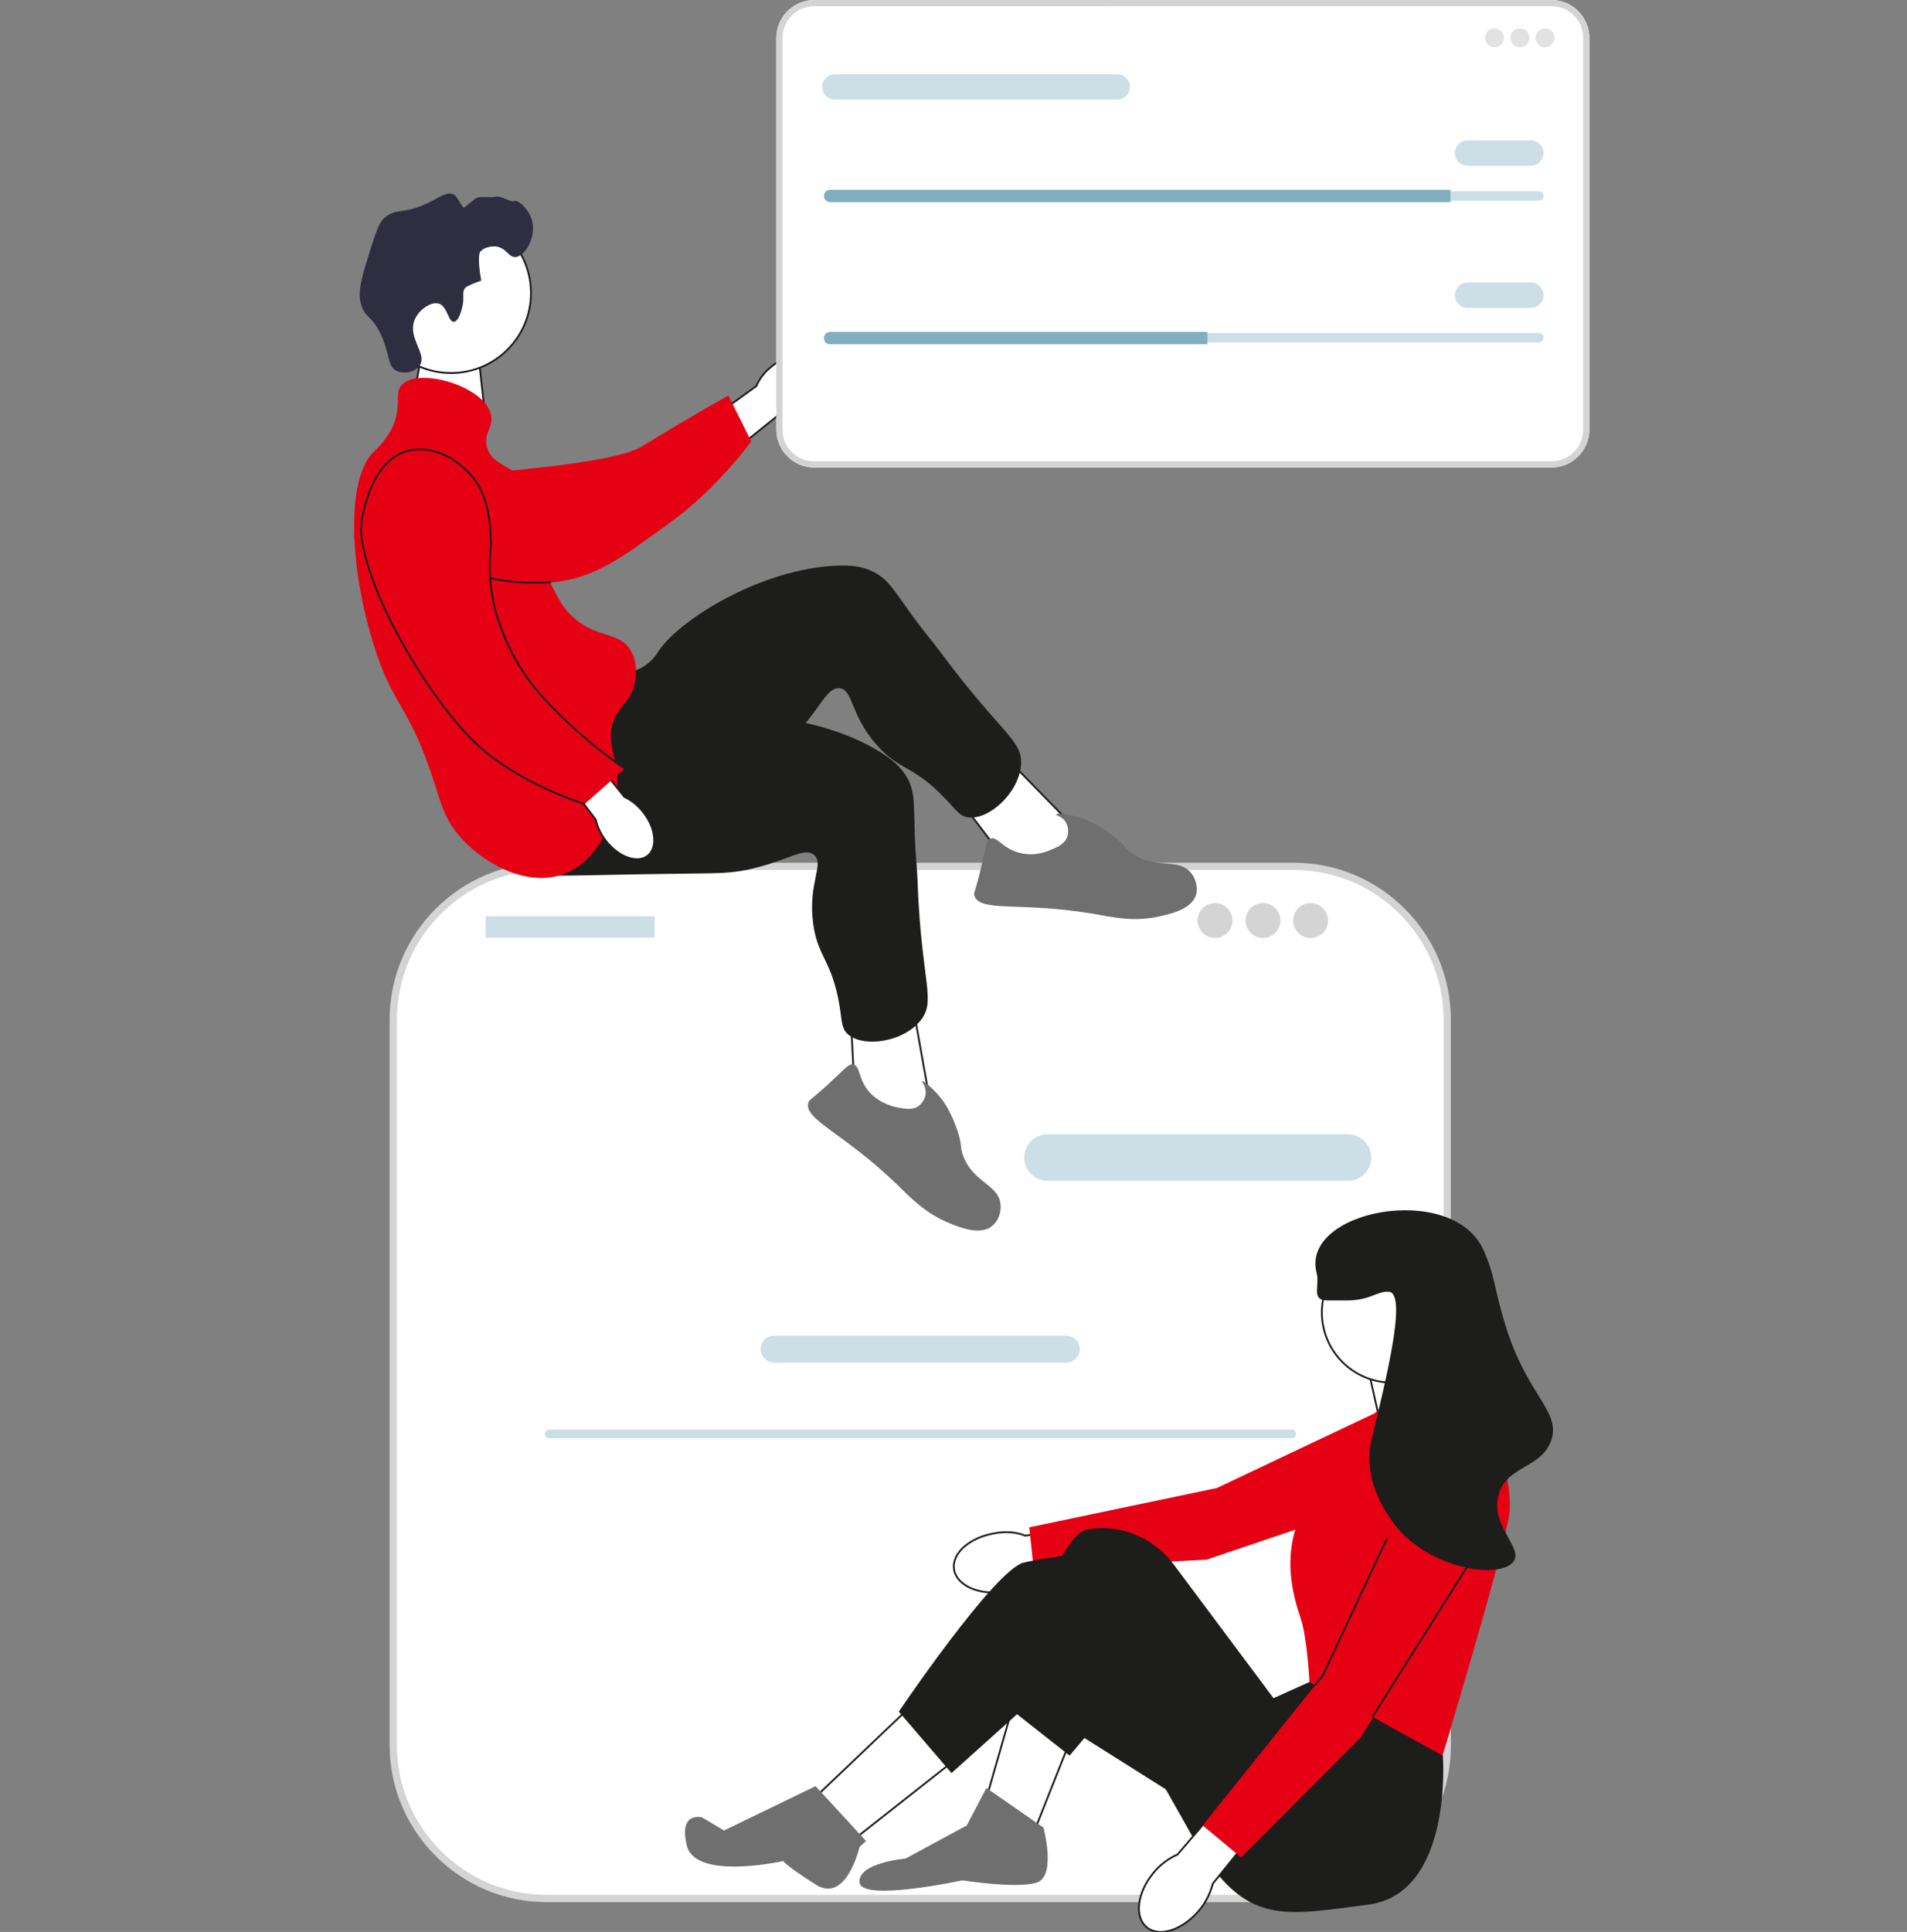 <?xml version="1.0" encoding="utf-8"?>
<!-- Generator: Adobe Illustrator 27.7.0, SVG Export Plug-In . SVG Version: 6.00 Build 0)  -->
<svg version="1.1" id="Ebene_1" xmlns="http://www.w3.org/2000/svg" xmlns:xlink="http://www.w3.org/1999/xlink" x="0px" y="0px"
	 viewBox="0 0 524.7 531.4" style="enable-background:new 0 0 524.7 531.4;" xml:space="preserve">
<rect x="0" y="0" width="524.7" height="531.4" fill="#808080" stroke="none"/>
<style type="text/css">
	.st0{fill:#FFFFFF;stroke:#1D1D1B;stroke-width:0.5;stroke-miterlimit:10;}
	.st1{fill:#FFFFFF;}
	.st2{fill:#D4D4D4;}
	.st3{fill:#CCDFE6;}
	.st4{fill:#E60014;}
	.st5{fill:#1D1D1B;}
	.st6{fill:#6F6F6F;}
	.st7{fill:#2F2E41;}
	.st8{fill:#E2E2E2;}
	.st9{fill:#80AFC0;}
	.st10{fill:none;stroke:#1D1D1B;stroke-width:0.5;stroke-miterlimit:10;}
</style>
<polygon class="st0" points="117.7,88.7 113.7,109.7 133.6,115.4 131.1,92.9 "/>
<g>
	<path class="st1" d="M356,238.3H150.4c-23.3,0-42.2,18.9-42.2,42.2V480c0,23.3,18.9,42.2,42.2,42.2H356c23.3,0,42.2-18.9,42.2-42.2
		V280.5C398.3,257.2,379.4,238.3,356,238.3L356,238.3z"/>
	<path class="st2" d="M356,523.2H150.4c-23.8,0-43.2-19.4-43.2-43.2V280.5c0-23.8,19.4-43.2,43.2-43.2H356
		c23.8,0,43.2,19.4,43.2,43.2V480C399.3,503.8,379.9,523.2,356,523.2L356,523.2z M150.4,239.3c-22.7,0-41.2,18.5-41.2,41.2V480
		c0,22.7,18.5,41.2,41.2,41.2H356c22.7,0,41.2-18.5,41.2-41.2V280.5c0-22.7-18.5-41.2-41.2-41.2L150.4,239.3L150.4,239.3z"/>
	<path class="st3" d="M370.9,324.8h-82.7c-3.5,0-6.4-2.9-6.4-6.4s2.9-6.4,6.4-6.4h82.7c3.5,0,6.4,2.9,6.4,6.4
		S374.4,324.8,370.9,324.8L370.9,324.8z"/>
	<path class="st3" d="M293.4,374.8H213c-2,0-3.7-1.6-3.7-3.7s1.6-3.7,3.7-3.7h80.4c2,0,3.7,1.6,3.7,3.7S295.4,374.8,293.4,374.8
		L293.4,374.8z"/>
	<path class="st3" d="M133.9,252h45.9c0.2,0,0.3,0.1,0.3,0.3v5.3c0,0.2-0.1,0.3-0.3,0.3h-45.9c-0.2,0-0.3-0.1-0.3-0.3v-5.3
		C133.6,252.1,133.8,252,133.9,252z"/>
	<circle class="st2" cx="334.3" cy="253.2" r="4.8"/>
	<circle class="st2" cx="347.5" cy="253.2" r="4.8"/>
	<circle class="st2" cx="360.6" cy="253.2" r="4.8"/>
	<path class="st3" d="M149.9,394.4c0,0.7,0.5,1.2,1.2,1.2h204.3c0.7,0,1.2-0.5,1.2-1.2c0-0.7-0.5-1.2-1.2-1.2H151.1
		C150.4,393.3,149.9,393.8,149.9,394.4z"/>
</g>
<path id="uuid-d0b76542-8f08-4363-846d-0cc3b89caf22-265" class="st0" d="M212.2,100.9c4.3-3.6,9.7-4.3,12-1.5
	c2.3,2.8,0.6,7.9-3.7,11.5c-1.7,1.5-3.8,2.5-6,3l-18.6,15L189,120l19.1-13.8C209,104.1,210.4,102.3,212.2,100.9L212.2,100.9z"/>
<path class="st4" d="M104.6,134.7c0-0.7,0-6.4,4.3-10.1c4.9-4.2,11.9-2.5,14.3-1.9c5.6,1.4,6.1,3.8,11.4,6.3
	c9.9,4.6-2.5,2.3,3.4,0.8c2-0.5,31.3-2.5,38.6-7c14.2-8.7,23.8-14,23.8-14l6.3,12.6c0,0-9.1,12.7-22,22.1
	c-13.2,9.6-19.8,14.5-29.8,16.3c-0.9,0.2-22.1,3.8-39.2-9C111.8,147.9,104.7,142.6,104.6,134.7L104.6,134.7z"/>
<circle class="st0" cx="124.1" cy="80.6" r="22"/>
<g>
	<polygon class="st0" points="296.4,228.4 273.7,205.2 262,217.4 278.9,239.6 295.6,241.6 	"/>
	<path class="st5" d="M167,184.9c1.3,0.1,5.5,1,9.6-1.3c2.7-1.5,4.2-3.8,4.6-4.5c5.9-8.9,28.6-22.7,48.9-23.5
		c4.6-0.2,7.6,0.3,10.4,1.8c3.9,2,5.5,5,10.4,11.8c2.7,3.7,5.7,7.3,8.5,11c16.1,21.7,22.2,23.4,21.5,30.4c-0.7,7.7-9,15.1-14.6,14.2
		c-2.3-0.3-3.1-1.9-6.2-5.1c-8.9-9.4-12.6-7.6-18.9-14.8c-7.4-8.4-6.4-15.3-10.3-15.6c-3.6-0.2-5.1,5.7-12.7,13.5
		c-3.5,3.6-6,5.3-13.6,10.5c-29.5,20.5-30,21.9-35.9,23.5c-2.6,0.7-21.1,5.8-27.7-2.3C130.8,222,155.1,183.9,167,184.9L167,184.9z"
		/>
	<path class="st6" d="M289.5,233.6c1.7-0.7,3.6-1.6,4.2-3.6c0.4-1.4,0.2-3-0.7-4.2c-1-1.3-2.5-1.5-2.4-1.8c0.1-0.4,3.6-0.2,7.5,1.2
		c0.7,0.3,4.1,1.5,8.3,4.8c3.4,2.6,2.9,3.2,5.1,4.7c6.5,4.7,12.6,1,16.2,5.4c1.4,1.7,1.9,4.1,1.4,6c-1.2,3.9-6.7,5.2-9.8,5.9
		c-7.4,1.7-12.9,0.3-18.8-0.7c-19.8-3.3-30.9-0.3-32.4-4.9c-0.3-0.9,0.2-0.8,1.7-7.2c1.5-6.3,1.5-8,2.7-8.5c1.9-0.8,3.2,2.7,8.1,3.9
		C284.8,235.7,288.4,234.1,289.5,233.6L289.5,233.6z"/>
</g>
<g>
	<polygon class="st0" points="256.1,304.2 250.4,272.3 233.9,275.9 235.3,303.7 248.1,314.7 	"/>
	<path class="st5" d="M173.5,195.6c1,0.8,4,3.9,8.6,4.3c3.1,0.3,5.5-0.8,6.3-1.1c9.9-4,36.4-2.7,53.7,8c3.9,2.4,6.1,4.6,7.6,7.3
		c2.1,3.9,1.7,7.2,2,15.6c0.1,4.6,0.7,9.2,0.8,13.8c1.1,27,5.2,31.8,0.7,37.3c-4.9,6-15.9,7.4-20,3.6c-1.7-1.6-1.5-3.4-2.2-7.7
		c-2.1-12.7-6.1-13.4-7.3-22.9c-1.4-11.1,3.3-16.3,0.2-18.7c-2.8-2.2-7.4,1.8-18.1,4.1c-4.9,1-7.9,1-17.1,1.1
		c-35.9,0.4-37.1,1.3-43-0.7c-2.6-0.9-20.7-7.1-21.6-17.4C122.7,205.9,164.2,188.1,173.5,195.6L173.5,195.6z"/>
	<path class="st6" d="M247.4,304.7c1.8,0.3,3.9,0.7,5.5-0.6c1.1-0.9,1.9-2.4,1.8-3.9c-0.1-1.7-1.2-2.7-1-2.8
		c0.3-0.2,3.1,1.9,5.6,5.2c0.5,0.6,2.5,3.5,4.2,8.6c1.3,4.1,0.6,4.3,1.5,6.7c2.8,7.5,9.9,7.9,10.3,13.5c0.2,2.2-0.7,4.5-2.3,5.8
		c-3.1,2.6-8.5,0.6-11.4-0.6c-7-2.8-10.9-7-15.1-11.1c-14.5-13.9-25.4-17.6-24.1-22.2c0.3-0.9,0.6-0.6,5.4-5c4.8-4.4,5.7-5.8,7-5.5
		c2,0.5,1.2,4,4.5,7.7C242.4,303.8,246.3,304.5,247.4,304.7L247.4,304.7z"/>
</g>
<path class="st7" d="M127.1,84.8c0.9-3.1-0.2-4.2,0.9-5.6c0,0,0.4-0.6,4.4-2l0,0c-1.2-6.8-0.3-7.9-0.3-7.9c1-1.3,3-1.6,4.4-1.5
	c2.9,0.4,3.4,3,5.3,2.9c2.6-0.1,5.6-5.2,4.7-9.6c-0.8-3.6-4.1-6.3-5-5.8c-0.8,0.5-3.8-1.6-5-1.2c-0.8,0.3-4.4-0.1-5.3,0.3
	c-0.9,0.4-3.5,3-3.7,2.7c-1.7-2.3-1.7-3.1-2.7-3.6c-1.8-0.9-3.7,0.7-7,2.3c-6.8,3.3-8.8,1.3-12,4.1c-1.6,1.4-2.4,4.1-4.1,9.4
	c-2.3,7.4-3.4,11.1-2.3,14.6c1.1,3.6,2.8,2.8,5.3,7.9c2.7,5.7,1.8,8.9,4.4,10.2c2,1,5.2,0.4,6.4-1.5c2.1-3.1-3.3-7.4-1.5-12.3
	c1.1-3,4.6-5.3,6.7-4.7c2.4,0.7,2.6,5,4.1,5C126.1,88.6,127,85.4,127.1,84.8C127.1,84.8,127.1,84.8,127.1,84.8z"/>
<path class="st4" d="M110.5,105.9c4.5-5,22.8,0.2,24.6,8.2c0.7,3.3-1.9,4.7-1.2,8.5c1.1,5.5,7.2,5.2,11.7,10.8
	c6.4,8-0.2,15.9,7,29.2c1.5,2.9,2.8,5.3,5.6,7.6c6.2,5.4,12,3.5,15.2,8.5c2.4,3.7,1.4,8.3,1.2,9.4c-0.9,4.4-3.5,5.5-5.3,9.1
	c-3,6,0.4,10.4,0.6,17.5c0.2,9-4.5,21.4-14,25.4c-10.7,4.6-23.6-3-29.8-10.5c-3.7-4.5-4.8-8.6-6.4-13.7c-7.3-22.8-11.4-20.8-17-38.9
	c-6.4-20.7-7.6-44.9,0-52.6c1-1,3.8-3.4,5.6-7.6C110.5,111,108.5,108.2,110.5,105.9L110.5,105.9z"/>
<g>
	<path id="uuid-35da8825-ceb1-46f8-a8e3-884fcc945dd4-266" class="st0" d="M177,223.4c3.5,4.4,4,9.8,1.2,12c-2.8,2.2-7.9,0.4-11.4-4
		c-1.4-1.8-2.4-3.8-2.9-6l-14.5-19l7.5-5.7l14.9,18.5C173.8,220.1,175.6,221.6,177,223.4L177,223.4z"/>
	<path class="st4" d="M123.7,125.1c0.6-0.1,6.3-1.3,10.8,2.1c5.1,4,2.3,20.3,1,26c-2.5,10.6,2.3,20.5,4.9,25.9
		c0.9,1.9,3.9,7.7,9.8,13.9c11.4,12.1,21.6,18.5,21.6,18.5l-11,9.7c0,0-17.5-5.3-29.3-16c-12.1-10.9-30.8-49.6-34.7-59
		c-0.3-0.8,4.4,12.4,13.4-6.9C112.3,134.9,116.1,126.8,123.7,125.1C123.7,125.1,123.7,125.1,123.7,125.1z"/>
</g>
<g>
	<path id="uuid-ba1531a6-e7ab-4297-b996-1d676f43fe3f-267" class="st0" d="M273.9,421.7c-7,1.1-12.1,5.5-11.4,10
		c0.7,4.4,6.9,7.2,13.8,6.1c2.8-0.4,5.4-1.4,7.7-3.1l29.5-4.9l-2-11.6l-29.4,4.2C279.6,421.4,276.7,421.2,273.9,421.7L273.9,421.7z"
		/>
	<polygon class="st4" points="400.9,385.4 389.4,409.6 332,429 284.4,431.5 283.2,420.1 334.8,409.3 387.8,384.2 	"/>
	<polygon class="st0" points="295,477.4 284.7,503.4 271.5,494.3 279.3,467.2 	"/>
	<polygon class="st0" points="252.2,467.8 225,493.7 235.9,505.2 263.6,483.4 	"/>
	<polygon class="st0" points="406,383.3 405.7,381.2 398.7,367.6 375.8,373.7 380,392.4 	"/>
	<path class="st5" d="M396.3,473.8l0.7,9.1c0,0,2.9,38-20.6,41s-33.8,6-47.6-17.5L307,467.8l-12.7,15.1l-16.9-13.3
		c0,0,12.1-47,21.7-48.9c1.2-0.2,2.4-0.3,3.6-0.4c8-0.2,15.5,3.7,20.3,10.1l27.4,36.7l10-4.5L396.3,473.8L396.3,473.8z"/>
	<path class="st6" d="M266,502.1l5.4-10.3l15.7,10.9c0,0,3.6,13.3-1.8,15.1s-20.5-0.6-20.5-0.6s-27.7,6-28.3,0.6s12.7-6.6,12.7-6.6
		L266,502.1L266,502.1z"/>
	<path class="st5" d="M325.1,494.9l-41.9-26.4l-21.4,19.2l-14.5-16.9c0,0,26.5-39.2,34.4-41s20.5-3,20.5-3l38.6,35.6L325.1,494.9
		L325.1,494.9z"/>
	<path class="st6" d="M224.4,491.3l13.9,15.1l-1.8,1.6c0,0-3.6,15.7-12,10.4s-9-6.5-9-6.5s-24.1,5.4-26.5-4.2s4.2-7.8,4.2-7.8l6,3.6
		L224.4,491.3L224.4,491.3z"/>
	<circle class="st0" cx="383" cy="361" r="19.3"/>
	<path class="st4" d="M378.5,388.4l27.7-8.4c0,0,10.9,25.3,9,36.8c-1.8,11.5-18.3,66.1-18.3,66.1l-36.6-20.2c0,0-0.6-12.1-2.4-17.5
		s-7.5-22,5.1-35.9S378.5,388.4,378.5,388.4L378.5,388.4z"/>
	<g>
		<path id="uuid-375aaccb-22f9-42b6-a352-baabb12db8d2-268" class="st0" d="M317.4,515.1c-4.5,5.4-5.4,12.1-1.9,15
			c3.4,2.9,9.9,0.8,14.4-4.6c1.8-2.1,3.1-4.7,3.8-7.4l18.8-23.2l-9.2-7.4l-19.3,22.6C321.5,511.2,319.2,512.9,317.4,515.1
			L317.4,515.1z"/>
		<polygon class="st4" points="399.8,400.6 406.4,426.6 374.3,478 341.5,510.9 330.9,502.1 363.9,461 389,408 		"/>
	</g>
	<path class="st5" d="M365.2,357.7c4.9,0,5.2,0,6,0c6.1-0.2,7.7-2.6,10.9-2.4c5.6,0.3-1.8,28.1-4.8,41c-3,12.6,7.1,23.9,7.8,24.7
		c10.3,11.2,28.3,13.2,31.4,8.4c2.5-3.8-6.4-9.7-4.2-18.1c2.1-8.2,11.8-7.3,14.5-15.1c2.8-8.1-6.7-12.2-12.7-32
		c-3.4-11.4-2.8-13.5-6-20.5c-8.6-18.8-50.6-10.8-45.8,6.6C363.1,353.8,360.7,357.7,365.2,357.7L365.2,357.7z"/>
</g>
<g>
	<path class="st1" d="M426.9,128.6H224c-5.7,0-10.4-4.7-10.4-10.4V10.4C213.6,4.7,218.3,0,224,0h202.9c5.7,0,10.4,4.7,10.4,10.4
		v107.8C437.3,123.9,432.6,128.6,426.9,128.6z"/>
	<path class="st2" d="M426.9,128.6H224c-5.7,0-10.4-4.7-10.4-10.4V10.4C213.6,4.7,218.3,0,224,0h202.9c5.7,0,10.4,4.7,10.4,10.4
		v107.8C437.3,123.9,432.6,128.6,426.9,128.6z M224,1.7c-4.8,0-8.7,3.9-8.7,8.7v107.8c0,4.8,3.9,8.7,8.7,8.7h202.9
		c4.8,0,8.7-3.9,8.7-8.7V10.4c0-4.8-3.9-8.7-8.7-8.7C426.9,1.7,224,1.7,224,1.7z"/>
	<circle class="st8" cx="411.2" cy="10.4" r="2.6"/>
	<circle class="st8" cx="418.2" cy="10.4" r="2.6"/>
	<circle class="st8" cx="425.1" cy="10.4" r="2.6"/>
	<path class="st3" d="M228.4,52.6c-0.7,0-1.3,0.6-1.3,1.3c0,0.4,0.1,0.7,0.4,0.9c0.2,0.3,0.6,0.4,0.9,0.4h195c0.7,0,1.3-0.6,1.3-1.3
		c0-0.4-0.1-0.7-0.4-0.9c-0.2-0.3-0.6-0.4-0.9-0.4H228.4z"/>
	<path class="st9" d="M399.1,52.1v3.5H228.4c-0.5,0-0.9-0.2-1.2-0.5c-0.3-0.3-0.5-0.7-0.5-1.2c0-1,0.8-1.7,1.7-1.7H399.1z"/>
	<path class="st3" d="M421.2,45.6h-17.4c-1.9,0-3.5-1.6-3.5-3.5s1.6-3.5,3.5-3.5h17.4c1.9,0,3.5,1.6,3.5,3.5S423.1,45.6,421.2,45.6z
		"/>
	<path class="st3" d="M307.4,27.4h-77.7c-1.9,0-3.5-1.6-3.5-3.5s1.6-3.5,3.5-3.5h77.7c1.9,0,3.5,1.6,3.5,3.5S309.3,27.4,307.4,27.4z
		"/>
	<path class="st3" d="M228.4,91.6c-0.7,0-1.3,0.6-1.3,1.3c0,0.4,0.1,0.7,0.4,0.9c0.2,0.3,0.6,0.4,0.9,0.4h195c0.7,0,1.3-0.6,1.3-1.3
		c0-0.4-0.1-0.7-0.4-0.9c-0.2-0.3-0.6-0.4-0.9-0.4H228.4z"/>
	<path class="st9" d="M332.2,91.2v3.5H228.4c-0.5,0-0.9-0.2-1.2-0.5c-0.3-0.3-0.5-0.7-0.5-1.2c0-1,0.8-1.7,1.7-1.7H332.2z"/>
	<path class="st3" d="M421.2,84.7h-17.4c-1.9,0-3.5-1.6-3.5-3.5s1.6-3.5,3.5-3.5h17.4c1.9,0,3.5,1.6,3.5,3.5S423.1,84.7,421.2,84.7z
		"/>
</g>
<polyline class="st10" points="381.7,423 363.9,461 361.8,463.5 "/>
<line class="st10" x1="406.4" y1="426.6" x2="377.6" y2="472.3"/>
<path class="st10" d="M151.6,160.1c-3.6,0.3-9.7,0.4-16.4-1"/>
<path class="st10" d="M161,221.2c0,0-17.5-5.3-29.3-16c-11.2-10.1-28.6-37.2-32-55.9c-0.5-2.7-0.4-5.4,0.2-8.1
	c5.4-24.1,21.3-17.5,25.6-14.2c5.1,4,9.4,8.1,9.6,22.9c-1.6,13.7,2.8,23.7,5.5,29.1c0.9,1.9,3.9,7.7,9.8,13.9
	c11.4,12.1,21.6,18.5,21.6,18.5"/>
</svg>
